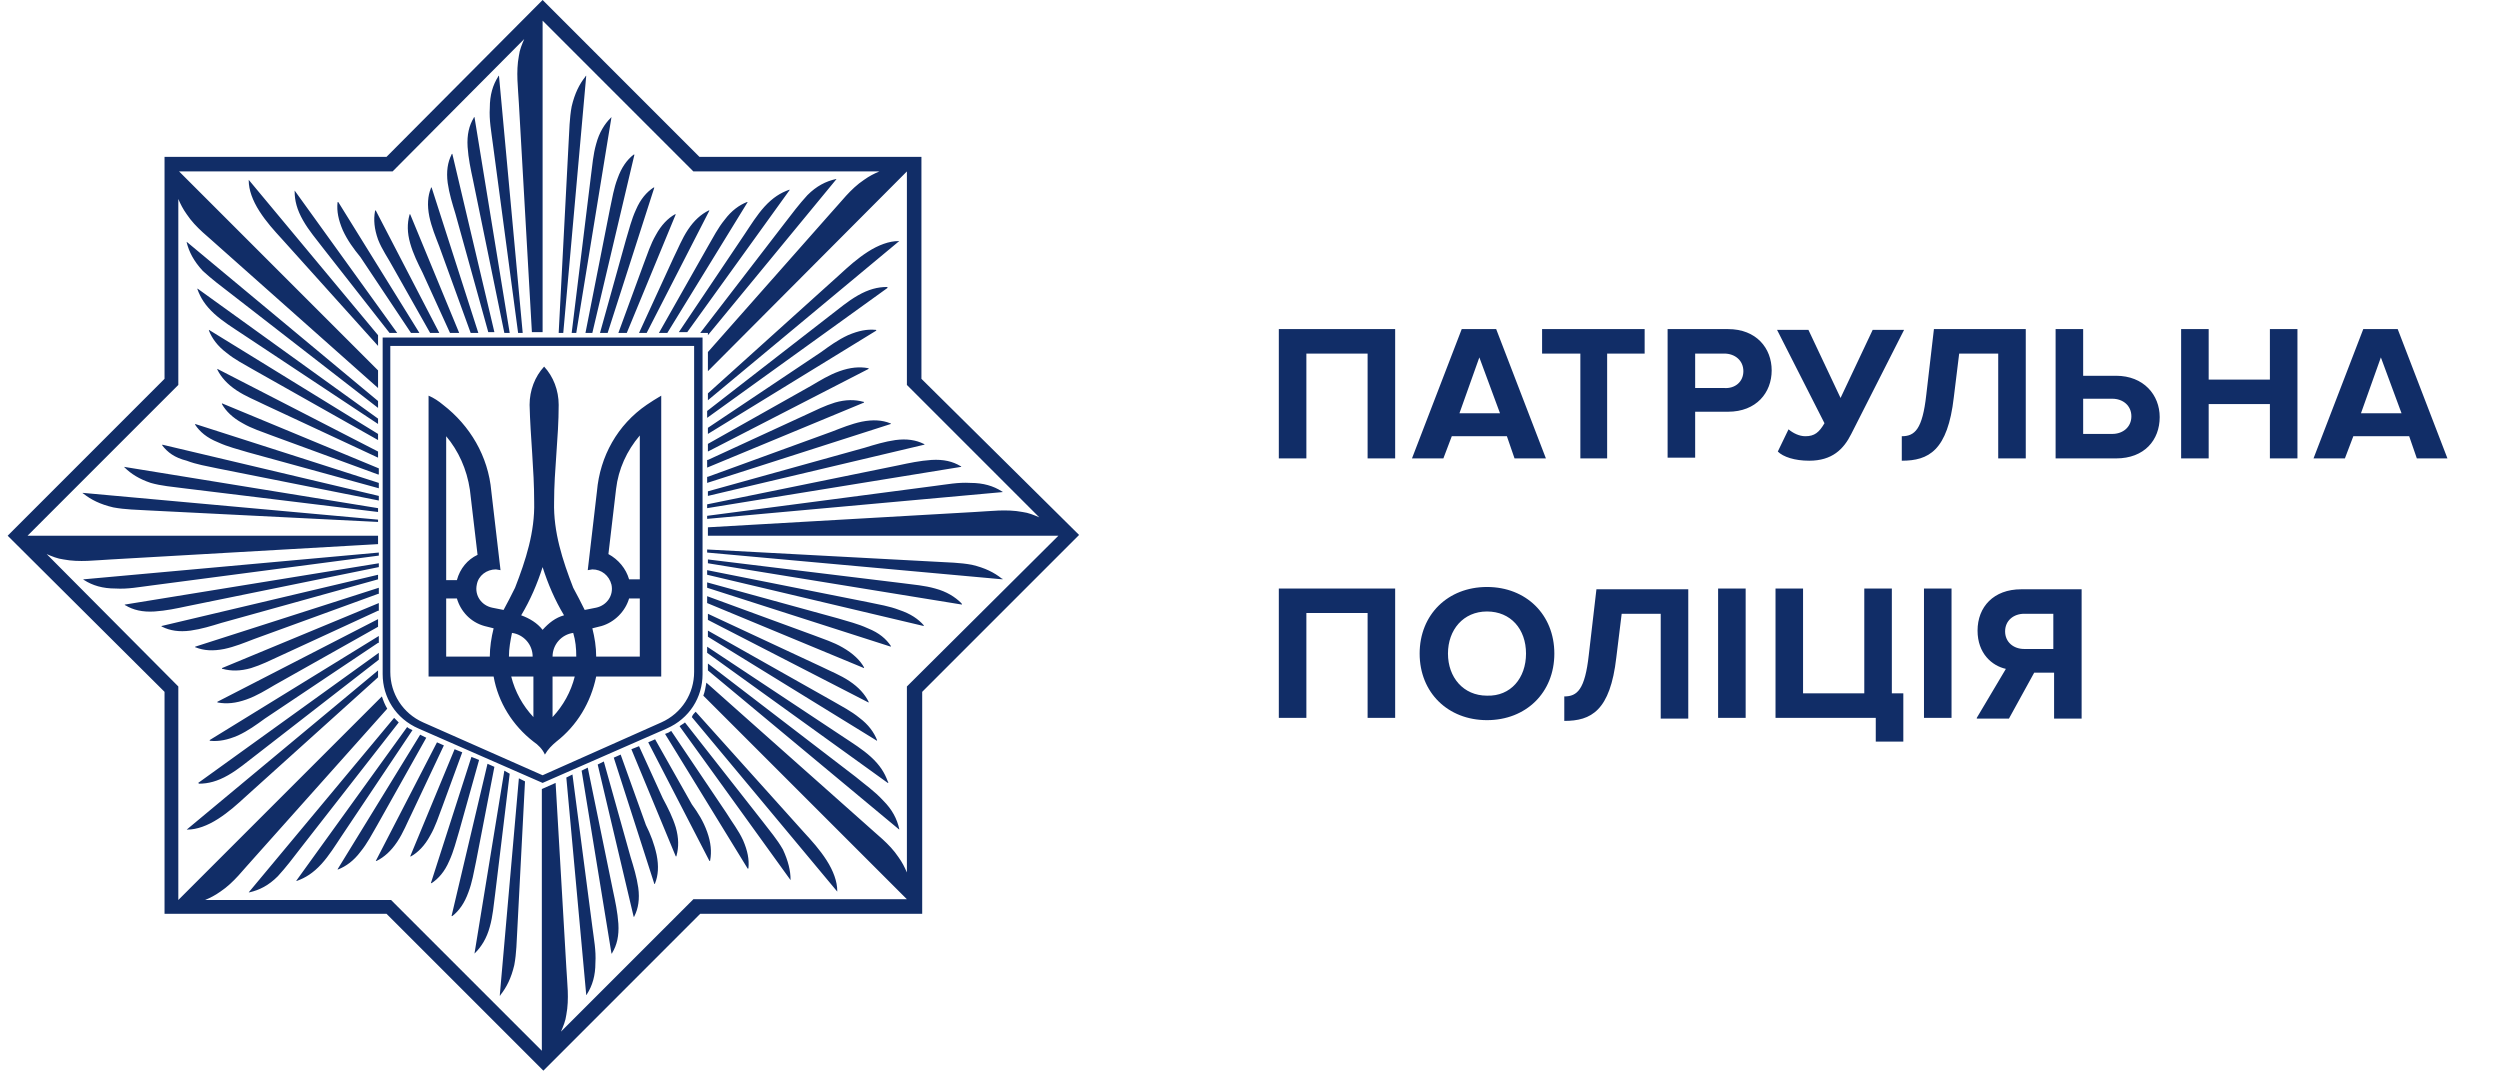 <svg width="140" height="60" viewBox="0 0 140 60" fill="#112d67" xmlns="http://www.w3.org/2000/svg">
<path d="M76.586 25.671V19.8H73.157V25.671H71.614V18.429H78.129V25.671H76.586ZM84.814 25.671L84.386 24.429H81.3L80.829 25.671H79.071L81.857 18.429H83.786L86.571 25.671H84.814ZM82.843 20.014L81.729 23.143H84L82.843 20.014ZM88.5 19.8V25.671H90V19.8H92.1V18.429H86.357V19.8H88.5ZM93.386 25.629V18.429H96.771C98.357 18.429 99.214 19.5 99.214 20.743C99.214 21.986 98.357 23.057 96.771 23.057H94.929V25.629H93.386ZM97.629 20.786C97.629 20.186 97.157 19.8 96.557 19.8H94.929V21.729H96.557C97.157 21.771 97.629 21.386 97.629 20.786ZM100.157 24.043L99.557 25.286C99.857 25.586 100.5 25.8 101.314 25.8C102.6 25.8 103.243 25.157 103.671 24.3L106.629 18.471H104.871L103.071 22.286L101.271 18.471H99.514L102.171 23.7C101.871 24.214 101.614 24.429 101.1 24.429C100.757 24.429 100.414 24.257 100.157 24.043ZM106.5 24.429C107.229 24.429 107.657 24.043 107.871 22.114L108.3 18.429H113.443V25.671H111.9V19.8H109.714L109.414 22.243C109.071 25.243 108 25.8 106.5 25.8V24.429ZM116.657 21.043V18.471V18.429H115.114V25.671H118.5C120.086 25.671 120.943 24.643 120.943 23.357C120.943 22.114 120.043 21.043 118.5 21.043H116.657ZM116.657 24.3V22.371V22.329H118.286C118.886 22.329 119.357 22.714 119.357 23.314C119.357 23.914 118.886 24.3 118.286 24.3H116.657ZM127.114 25.671V22.629H123.686V25.671H122.143V18.429H123.686V21.257H127.114V18.429H128.657V25.671H127.114ZM134.914 24.429L135.343 25.671H137.057L134.271 18.429H132.343L129.557 25.671H131.314L131.786 24.429H134.914ZM132.214 23.143L133.329 20.014L134.486 23.143H132.214Z"></path>
                            <path d="M79.5 36.6C79.5 34.414 81.086 32.871 83.271 32.871C85.457 32.871 87.043 34.414 87.043 36.6C87.043 38.786 85.457 40.328 83.271 40.328C81.086 40.328 79.5 38.786 79.5 36.6ZM85.457 36.6C85.457 35.228 84.6 34.243 83.271 34.243C81.943 34.243 81.086 35.271 81.086 36.6C81.086 37.928 81.943 38.957 83.271 38.957C84.6 39 85.457 37.971 85.457 36.6ZM76.586 40.2V34.328H73.157V40.2H71.614V32.957H78.129V40.2H76.586ZM88.971 36.686C88.757 38.614 88.329 39 87.6 39V40.371C89.1 40.371 90.171 39.814 90.514 36.814L90.814 34.371H93V40.243H94.543V33H89.4L88.971 36.686ZM96.214 40.2V32.957H97.757V40.2H96.214ZM99.429 40.2H105.043V41.529H106.586V38.828H105.943V32.957H104.4V38.828H100.971V32.957H99.429V40.2ZM107.743 40.2V32.957H109.286V40.2H107.743ZM112.329 37.457L110.7 40.2V40.243H112.5L113.914 37.671H115.029V40.243H116.571V33H113.186C111.643 33 110.743 33.986 110.743 35.314C110.743 36.6 111.557 37.286 112.329 37.457ZM114.986 34.371V36.3V36.343H113.357C112.757 36.343 112.286 35.957 112.286 35.357C112.286 34.757 112.757 34.371 113.357 34.371H114.986Z"></path>
                            <path d="M51.6 21.214V8.786H39.171L30.386 0L21.643 8.786H9.214V21.214L0.429 30L9.214 38.743V51.171H21.643L30.429 59.957L39.214 51.171H51.643V38.743L60.429 29.957L51.6 21.214ZM50.786 38.443V48.857C50.657 48.557 50.529 48.3 50.314 48C49.8 47.229 49.071 46.714 48.429 46.114L39.557 38.229C39.514 38.486 39.471 38.743 39.386 38.957L50.786 50.357H38.829L31.414 57.771C31.543 57.471 31.671 57.171 31.714 56.829C31.886 55.929 31.757 55.029 31.714 54.171L31.114 43.843L30.343 44.186V58.843L21.9 50.4H11.486C11.786 50.271 12.043 50.143 12.343 49.929C13.114 49.414 13.629 48.686 14.229 48.043L21.686 39.686C21.557 39.471 21.471 39.257 21.386 39L9.986 50.4V38.443L2.614 31.029C2.914 31.157 3.214 31.286 3.557 31.329C4.457 31.5 5.357 31.371 6.214 31.329L21.171 30.471V30H1.543L9.986 21.557V11.143C10.114 11.443 10.243 11.7 10.457 12C10.971 12.771 11.7 13.286 12.343 13.886L21.171 21.729V20.743L10.029 9.6H21.986L29.357 2.186C29.229 2.486 29.1 2.786 29.057 3.129C28.886 4.029 29.014 4.929 29.057 5.786L29.786 18.6H30.386V1.157L38.829 9.6H49.243C48.943 9.729 48.686 9.857 48.386 10.071C47.614 10.586 47.1 11.314 46.5 11.957L39.643 19.714V20.786L50.786 9.6V21.557L58.2 28.971C57.9 28.843 57.6 28.714 57.257 28.671C56.357 28.5 55.457 28.629 54.6 28.671L39.643 29.529V30H59.271L50.786 38.443ZM31.543 18.643H31.286L31.843 7.971C31.886 7.286 31.886 6.643 32.014 5.957C32.186 5.229 32.443 4.714 32.786 4.286C32.786 4.243 32.829 4.243 32.829 4.243L31.543 18.643ZM32.014 18.643L33.086 9.9C33.171 9.257 33.214 8.657 33.386 8.057C33.557 7.414 33.857 6.943 34.2 6.6L34.243 6.557L32.271 18.643H32.014ZM41.7 13.114C42.043 12.6 42.386 12.043 42.814 11.571C43.286 11.057 43.714 10.8 44.186 10.629C44.229 10.629 44.229 10.629 44.229 10.629L38.486 18.6H38.014L41.7 13.114ZM21.171 37.757C21.171 37.8 21.171 37.886 21.171 37.929L13.8 44.571C13.286 45.043 12.814 45.471 12.214 45.857C11.614 46.243 11.014 46.457 10.5 46.457C10.457 46.457 10.457 46.457 10.457 46.457L21.171 37.543V37.757ZM35.057 13.414C35.229 12.857 35.357 12.3 35.614 11.743C35.871 11.143 36.214 10.757 36.6 10.5H36.643L34.029 18.643H33.6L35.057 13.414ZM37.714 14.443C37.971 13.929 38.186 13.371 38.529 12.857C38.871 12.343 39.257 12 39.686 11.786C39.729 11.786 39.729 11.786 39.729 11.786L36.214 18.643H35.786L37.714 14.443ZM39.643 13.8C39.943 13.286 40.2 12.771 40.586 12.3C40.971 11.786 41.4 11.486 41.829 11.314C41.871 11.314 41.871 11.314 41.871 11.314L37.371 18.643H36.9L39.643 13.8ZM36.043 14.786C36.257 14.229 36.429 13.671 36.729 13.157C37.029 12.6 37.414 12.214 37.8 12C37.843 12 37.843 12 37.843 12L35.1 18.643H34.629L36.043 14.786ZM10.929 23.786C10.929 23.743 10.929 23.743 10.929 23.743L21.214 27.043V27.343L13.886 25.329C13.329 25.157 12.771 25.029 12.214 24.771C11.571 24.514 11.186 24.171 10.929 23.786ZM34.157 11.7C34.286 11.1 34.371 10.543 34.586 9.986C34.8 9.386 35.1 8.957 35.486 8.657H35.529L33.171 18.643H32.786L34.157 11.7ZM21.171 26.571L15.214 24.386C14.657 24.171 14.1 24 13.586 23.7C13.029 23.4 12.643 23.014 12.429 22.629C12.429 22.586 12.429 22.586 12.429 22.586L21.214 26.229V26.571H21.171ZM21.171 25.629L14.829 22.671C14.314 22.414 13.757 22.2 13.243 21.857C12.729 21.514 12.386 21.129 12.171 20.7C12.171 20.657 12.171 20.657 12.171 20.657L21.171 25.286V25.629ZM21.171 24.643L14.186 20.7C13.671 20.4 13.157 20.143 12.686 19.757C12.171 19.371 11.871 18.943 11.7 18.514C11.7 18.471 11.7 18.471 11.7 18.471L21.171 24.3V24.643ZM27.6 8.057C27.514 7.371 27.386 6.729 27.429 6.043C27.429 5.314 27.6 4.757 27.9 4.286C27.9 4.243 27.943 4.243 27.943 4.243L29.271 18.643H29.014L27.6 8.057ZM21.171 33.257L14.229 35.786C13.671 36 13.157 36.214 12.557 36.343C11.914 36.471 11.4 36.429 10.971 36.257C10.929 36.257 10.929 36.257 10.929 36.214L21.214 32.914V33.257H21.171ZM21.171 36L14.829 40.243C14.357 40.586 13.886 40.929 13.329 41.186C12.729 41.443 12.257 41.529 11.786 41.486C11.743 41.486 11.743 41.486 11.743 41.443L21.214 35.614V36H21.171ZM26.486 10.071C26.357 9.471 26.229 8.871 26.186 8.229C26.143 7.543 26.271 7.029 26.529 6.6C26.529 6.557 26.571 6.557 26.571 6.557L28.543 18.643H28.243L26.486 10.071ZM11.1 43.843L21.214 36.557V36.943L14.314 42.3C13.8 42.686 13.371 43.071 12.771 43.414C12.171 43.757 11.657 43.886 11.143 43.886C11.1 43.843 11.1 43.843 11.1 43.843ZM21.171 35.1L15.386 38.357C14.871 38.657 14.4 38.957 13.8 39.171C13.2 39.386 12.686 39.429 12.214 39.343C12.171 39.343 12.171 39.343 12.171 39.3L21.171 34.671V35.1ZM21.171 34.2L15.686 36.729C15.129 36.986 14.614 37.243 14.057 37.414C13.457 37.586 12.943 37.586 12.471 37.457C12.429 37.457 12.429 37.457 12.429 37.414L21.214 33.771V34.2H21.171ZM21.171 23.743L13.543 18.686C13.029 18.343 12.471 18 12 17.571C11.486 17.1 11.229 16.671 11.057 16.2C11.057 16.157 11.057 16.157 11.057 16.157L21.171 23.443V23.743ZM39.643 22.029L47.014 15.386C47.529 14.914 48 14.486 48.6 14.1C49.2 13.714 49.8 13.5 50.314 13.5C50.357 13.5 50.357 13.5 50.357 13.5L39.643 22.414V22.029ZM48.386 37.371C48.386 37.414 48.386 37.414 48.386 37.414L39.6 33.771V33.386L45.557 35.571C46.114 35.786 46.671 35.957 47.186 36.257C47.786 36.6 48.171 36.986 48.386 37.371ZM39.643 34.371L45.986 37.329C46.5 37.586 47.057 37.8 47.571 38.143C48.086 38.486 48.429 38.871 48.643 39.3C48.643 39.343 48.643 39.343 48.643 39.343L39.643 34.714V34.371ZM49.457 44.829C49.971 45.343 50.229 45.857 50.357 46.414C50.357 46.457 50.357 46.457 50.357 46.457L39.643 37.543V37.157L47.914 43.5C48.429 43.929 48.986 44.314 49.457 44.829ZM52.329 27.214C53.014 27.129 53.657 27 54.343 27.043C55.071 27.043 55.629 27.214 56.1 27.514C56.143 27.514 56.143 27.557 56.143 27.557L39.6 29.057V28.886L52.329 27.214ZM49.886 36.171C49.886 36.214 49.886 36.214 49.886 36.214L39.6 32.914V32.614L46.929 34.629C47.486 34.8 48.043 34.929 48.6 35.186C49.243 35.443 49.629 35.786 49.886 36.171ZM39.643 35.314L46.629 39.257C47.143 39.557 47.657 39.814 48.129 40.2C48.643 40.586 48.943 41.014 49.114 41.443C49.114 41.486 49.114 41.486 49.114 41.486L39.643 35.657V35.314ZM39.643 18.643H39.214L43.929 12.514C44.357 11.957 44.743 11.443 45.214 10.929C45.729 10.414 46.243 10.157 46.8 10.029C46.843 10.029 46.843 10.029 46.843 10.029L39.643 18.771V18.643ZM39.643 26.7L46.586 24.171C47.143 23.957 47.657 23.743 48.257 23.614C48.9 23.486 49.414 23.529 49.843 23.7C49.886 23.7 49.886 23.7 49.886 23.743L39.6 27.043V26.7H39.643ZM50.314 26.057C50.914 25.929 51.514 25.8 52.157 25.757C52.843 25.714 53.357 25.843 53.786 26.1C53.829 26.1 53.829 26.143 53.829 26.143L39.6 28.457V28.243L50.314 26.057ZM39.643 25.757L45.129 23.229C45.686 22.971 46.2 22.714 46.757 22.543C47.357 22.371 47.871 22.371 48.343 22.5C48.386 22.5 48.386 22.5 48.386 22.543L39.6 26.186V25.757H39.643ZM50.143 24.643C50.786 24.557 51.3 24.643 51.729 24.857C51.771 24.857 51.771 24.9 51.771 24.9L39.643 27.771V27.514L48.429 25.071C48.986 24.9 49.543 24.729 50.143 24.643ZM49.714 16.114L39.6 23.4V23.014L46.5 17.657C47.014 17.271 47.443 16.886 48.043 16.543C48.643 16.2 49.157 16.071 49.671 16.071C49.714 16.114 49.714 16.114 49.714 16.114ZM39.643 24.857L45.429 21.6C45.943 21.3 46.414 21 47.014 20.786C47.614 20.571 48.129 20.529 48.6 20.614C48.643 20.614 48.643 20.614 48.643 20.657L39.643 25.286V24.857ZM49.714 43.843L39.6 36.557V36.214L47.229 41.271C47.743 41.614 48.3 41.957 48.771 42.386C49.286 42.857 49.543 43.286 49.714 43.757C49.757 43.8 49.757 43.843 49.714 43.843ZM39.643 23.957L45.986 19.714C46.457 19.371 46.929 19.029 47.486 18.771C48.086 18.514 48.557 18.429 49.029 18.471C49.071 18.471 49.071 18.471 49.071 18.514L39.643 24.3V23.957ZM10.457 13.586C10.457 13.543 10.457 13.543 10.457 13.543L21.171 22.457V22.843L12.943 16.457C12.386 16.029 11.871 15.643 11.357 15.171C10.843 14.614 10.586 14.1 10.457 13.586ZM29.057 43.586L29.4 43.757L28.971 52.029C28.929 52.714 28.929 53.357 28.8 54.043C28.629 54.771 28.371 55.286 28.029 55.714C28.029 55.757 27.986 55.757 27.986 55.757L29.057 43.586ZM33.171 51.9C33.257 52.586 33.386 53.229 33.343 53.914C33.343 54.643 33.171 55.2 32.871 55.671C32.871 55.714 32.829 55.714 32.829 55.714L31.714 43.543L32.057 43.371L33.171 51.9ZM34.329 49.886C34.457 50.486 34.586 51.086 34.629 51.729C34.671 52.414 34.543 52.929 34.286 53.357C34.286 53.4 34.243 53.4 34.243 53.4L32.571 43.157L32.914 42.986L34.329 49.886ZM35.743 49.714C35.829 50.357 35.743 50.871 35.529 51.3C35.529 51.343 35.486 51.343 35.486 51.343L33.471 42.814L33.814 42.643L35.314 48C35.486 48.557 35.657 49.114 35.743 49.714ZM25.714 46.543C25.543 47.1 25.414 47.657 25.157 48.214C24.9 48.814 24.557 49.2 24.171 49.457H24.129L26.4 42.386L26.829 42.557L25.714 46.543ZM24.771 45.171C24.557 45.729 24.386 46.286 24.086 46.8C23.786 47.357 23.4 47.743 23.014 47.957C22.971 47.957 22.971 47.957 22.971 47.957L25.457 41.957L25.886 42.129L24.771 45.171ZM23.057 45.557C22.8 46.071 22.586 46.629 22.243 47.143C21.9 47.657 21.514 48 21.086 48.214C21.043 48.214 21.043 48.214 21.043 48.214L24.471 41.571L24.857 41.743L23.057 45.557ZM28.543 43.329L27.729 50.057C27.643 50.7 27.6 51.3 27.429 51.9C27.257 52.543 26.957 53.014 26.614 53.357L26.571 53.4L28.243 43.157L28.543 43.329ZM36.771 47.871C36.9 48.514 36.857 49.029 36.686 49.457C36.686 49.5 36.686 49.5 36.643 49.5L34.371 42.429L34.757 42.257L36.171 46.2C36.429 46.714 36.643 47.271 36.771 47.871ZM26.657 48.257C26.529 48.857 26.443 49.414 26.229 49.971C26.014 50.571 25.714 51 25.329 51.3H25.286L27.3 42.771L27.686 42.943L26.657 48.257ZM41.614 47.057C41.871 47.657 41.957 48.129 41.914 48.6C41.914 48.643 41.914 48.643 41.871 48.643L37.243 41.1L37.457 41.014C37.5 40.971 37.543 40.971 37.586 40.929L40.671 45.514C41.014 46.071 41.357 46.5 41.614 47.057ZM51.729 35.014V35.057L39.6 32.186V31.929L48.643 33.729C49.243 33.857 49.8 33.943 50.357 34.157C51 34.371 51.429 34.671 51.729 35.014ZM53.871 33.857L39.643 31.543V31.329L50.529 32.657C51.171 32.743 51.771 32.786 52.371 32.957C53.014 33.129 53.486 33.429 53.829 33.771C53.871 33.814 53.871 33.857 53.871 33.857ZM56.143 32.443L39.6 30.943V30.771L52.414 31.457C53.1 31.5 53.743 31.5 54.429 31.629C55.157 31.8 55.671 32.057 56.1 32.4C56.143 32.4 56.143 32.4 56.143 32.443ZM25.071 10.243C24.986 9.6 25.071 9.086 25.286 8.657C25.286 8.614 25.329 8.614 25.329 8.614L27.686 18.6H27.343L25.5 11.957C25.329 11.4 25.157 10.843 25.071 10.243ZM38.957 39.857L45 46.586C45.471 47.1 45.9 47.571 46.286 48.171C46.671 48.771 46.886 49.371 46.886 49.886C46.886 49.929 46.886 49.929 46.886 49.929L38.743 40.157C38.786 40.029 38.871 39.943 38.957 39.857ZM39.6 46.586C39.814 47.186 39.857 47.7 39.771 48.171C39.771 48.214 39.771 48.214 39.729 48.214L36.3 41.571L36.686 41.4L38.743 45.043C39.086 45.514 39.386 45.986 39.6 46.586ZM44.271 49.243C44.271 49.286 44.271 49.286 44.271 49.286L38.057 40.671C38.143 40.586 38.271 40.543 38.357 40.457L42.729 46.029C43.114 46.543 43.5 46.971 43.843 47.571C44.143 48.214 44.271 48.771 44.271 49.243ZM37.843 46.329C38.014 46.929 38.014 47.443 37.886 47.914C37.886 47.957 37.886 47.957 37.843 47.957L35.357 41.957L35.786 41.786L37.114 44.7C37.414 45.257 37.671 45.771 37.843 46.329ZM21.814 18.643L18.086 13.886C17.7 13.371 17.314 12.943 16.971 12.343C16.629 11.743 16.5 11.229 16.5 10.714C16.5 10.671 16.5 10.671 16.5 10.671L22.243 18.643H21.814ZM21.171 19.371L15.814 13.414C15.343 12.9 14.914 12.429 14.529 11.829C14.143 11.229 13.929 10.629 13.929 10.114C13.929 10.071 13.929 10.071 13.929 10.071L21.171 18.771V18.9V19.371ZM6.986 26.186L6.943 26.143L21.171 28.457V28.671L10.286 27.343C9.643 27.257 9.043 27.214 8.443 27.043C7.8 26.829 7.329 26.529 6.986 26.186ZM9.086 24.943V24.9L21.214 27.771V28.029L12.171 26.229C11.571 26.1 11.014 26.014 10.457 25.8C9.771 25.629 9.386 25.329 9.086 24.943ZM24.043 12.129C23.914 11.486 23.957 10.971 24.129 10.543C24.129 10.5 24.129 10.5 24.171 10.5L26.786 18.643H26.357L24.6 13.8C24.386 13.243 24.171 12.729 24.043 12.129ZM22.971 13.629C22.8 13.029 22.8 12.514 22.929 12.043C22.929 12 22.929 12 22.971 12L25.714 18.643H25.2L23.657 15.257C23.4 14.743 23.143 14.229 22.971 13.629ZM21.171 29.229L8.357 28.586C7.671 28.543 7.029 28.543 6.343 28.414C5.614 28.243 5.1 27.986 4.671 27.643C4.629 27.643 4.629 27.6 4.629 27.6L21.171 29.1V29.229ZM21.171 13.414C20.957 12.814 20.914 12.3 21 11.829C21 11.786 21 11.786 21.043 11.786L24.6 18.643H24.086L22.029 15C21.729 14.443 21.386 13.971 21.171 13.414ZM19.2 12.9C18.943 12.3 18.857 11.829 18.9 11.357C18.9 11.314 18.9 11.314 18.943 11.314L23.486 18.643H23.014L20.186 14.4C19.8 13.929 19.457 13.457 19.2 12.9ZM16.843 47.486C16.414 48.043 16.029 48.557 15.557 49.071C15.043 49.586 14.529 49.843 13.971 49.971C13.929 49.971 13.929 49.971 13.929 49.971L22.071 40.2C22.157 40.286 22.243 40.371 22.329 40.457L16.843 47.486ZM21.129 46.2C20.829 46.714 20.571 47.229 20.186 47.7C19.8 48.214 19.371 48.514 18.943 48.686C18.9 48.686 18.9 48.686 18.9 48.686L23.529 41.143L23.871 41.314L21.129 46.2ZM19.114 46.843C18.771 47.357 18.429 47.914 18 48.386C17.529 48.9 17.1 49.157 16.629 49.329C16.586 49.329 16.586 49.329 16.586 49.329L22.8 40.714C22.886 40.8 23.014 40.843 23.1 40.886L19.114 46.843ZM8.486 32.786C7.8 32.871 7.157 33 6.471 32.957C5.743 32.957 5.186 32.786 4.714 32.486C4.671 32.486 4.671 32.443 4.671 32.443L21.214 30.943V31.114L8.486 32.786ZM10.5 33.943C9.9 34.071 9.3 34.2 8.657 34.243C7.971 34.286 7.457 34.157 7.029 33.9C6.986 33.9 6.986 33.857 6.986 33.857L21.214 31.543V31.757L10.5 33.943ZM10.671 35.314C10.029 35.4 9.514 35.314 9.086 35.1C9.043 35.1 9.043 35.057 9.043 35.057L21.171 32.186V32.443L12.386 34.886C11.829 35.057 11.271 35.229 10.671 35.314ZM39.343 37.757V18.9H21.429V37.757C21.429 39.043 22.157 40.243 23.443 40.8L30.386 43.843L37.329 40.8C38.614 40.243 39.343 39.043 39.343 37.757ZM30.386 43.414L23.7 40.457C22.543 39.943 21.857 38.829 21.857 37.629V19.371H38.871V37.629C38.871 38.829 38.186 39.943 37.029 40.457L30.386 43.414ZM33.429 27.514L32.914 31.929L33.171 31.886C33.686 31.886 34.114 32.229 34.243 32.743C34.371 33.343 33.986 33.9 33.386 34.029L32.743 34.157C32.529 33.729 32.314 33.3 32.1 32.914C31.5 31.371 30.986 29.786 31.029 28.114C31.029 26.314 31.286 24.514 31.286 22.671C31.286 21.857 30.986 21.086 30.471 20.529C29.957 21.086 29.657 21.857 29.657 22.671C29.7 24.471 29.914 26.271 29.914 28.114C29.957 29.786 29.443 31.371 28.843 32.914C28.629 33.343 28.414 33.771 28.2 34.157L27.557 34.029C26.957 33.9 26.571 33.343 26.7 32.743C26.786 32.229 27.257 31.886 27.771 31.886L28.029 31.929L27.514 27.514C27.343 25.543 26.314 23.829 24.814 22.671C24.557 22.457 24.3 22.286 24 22.157V37.886H27.643C27.9 39.343 28.714 40.629 29.871 41.529C30.129 41.7 30.386 41.957 30.514 42.257C30.686 41.957 30.9 41.743 31.157 41.529C32.314 40.629 33.086 39.343 33.386 37.886H37.029V22.157C36.729 22.329 36.471 22.5 36.214 22.671C34.586 23.786 33.6 25.543 33.429 27.514ZM24.986 24.429C25.671 25.243 26.143 26.271 26.314 27.429L26.743 31.071C26.186 31.329 25.757 31.843 25.586 32.486H24.986V24.429ZM27.429 36.771H24.986V33.514H25.586C25.8 34.243 26.357 34.843 27.129 35.057L27.643 35.186C27.514 35.7 27.429 36.257 27.429 36.771ZM29.871 40.157C29.271 39.514 28.843 38.743 28.629 37.886H29.871V40.157ZM28.5 36.771C28.5 36.3 28.586 35.871 28.671 35.443C29.314 35.529 29.829 36.086 29.829 36.771H28.5ZM30.386 35.271C30.086 34.886 29.657 34.629 29.186 34.457C29.7 33.6 30.086 32.7 30.386 31.757C30.686 32.7 31.071 33.6 31.586 34.457C31.114 34.586 30.729 34.886 30.386 35.271ZM30.943 40.157V37.886H32.186C31.971 38.743 31.543 39.514 30.943 40.157ZM30.943 36.771C30.943 36.086 31.457 35.529 32.1 35.443C32.229 35.871 32.271 36.3 32.271 36.771H30.943ZM35.829 36.771H33.386C33.386 36.214 33.3 35.7 33.171 35.186L33.686 35.057C34.414 34.843 35.014 34.243 35.229 33.514H35.829V36.771ZM35.829 32.443H35.229C35.057 31.843 34.629 31.329 34.071 31.029L34.5 27.386C34.629 26.271 35.1 25.243 35.829 24.386V32.443Z"></path>
                        </svg>